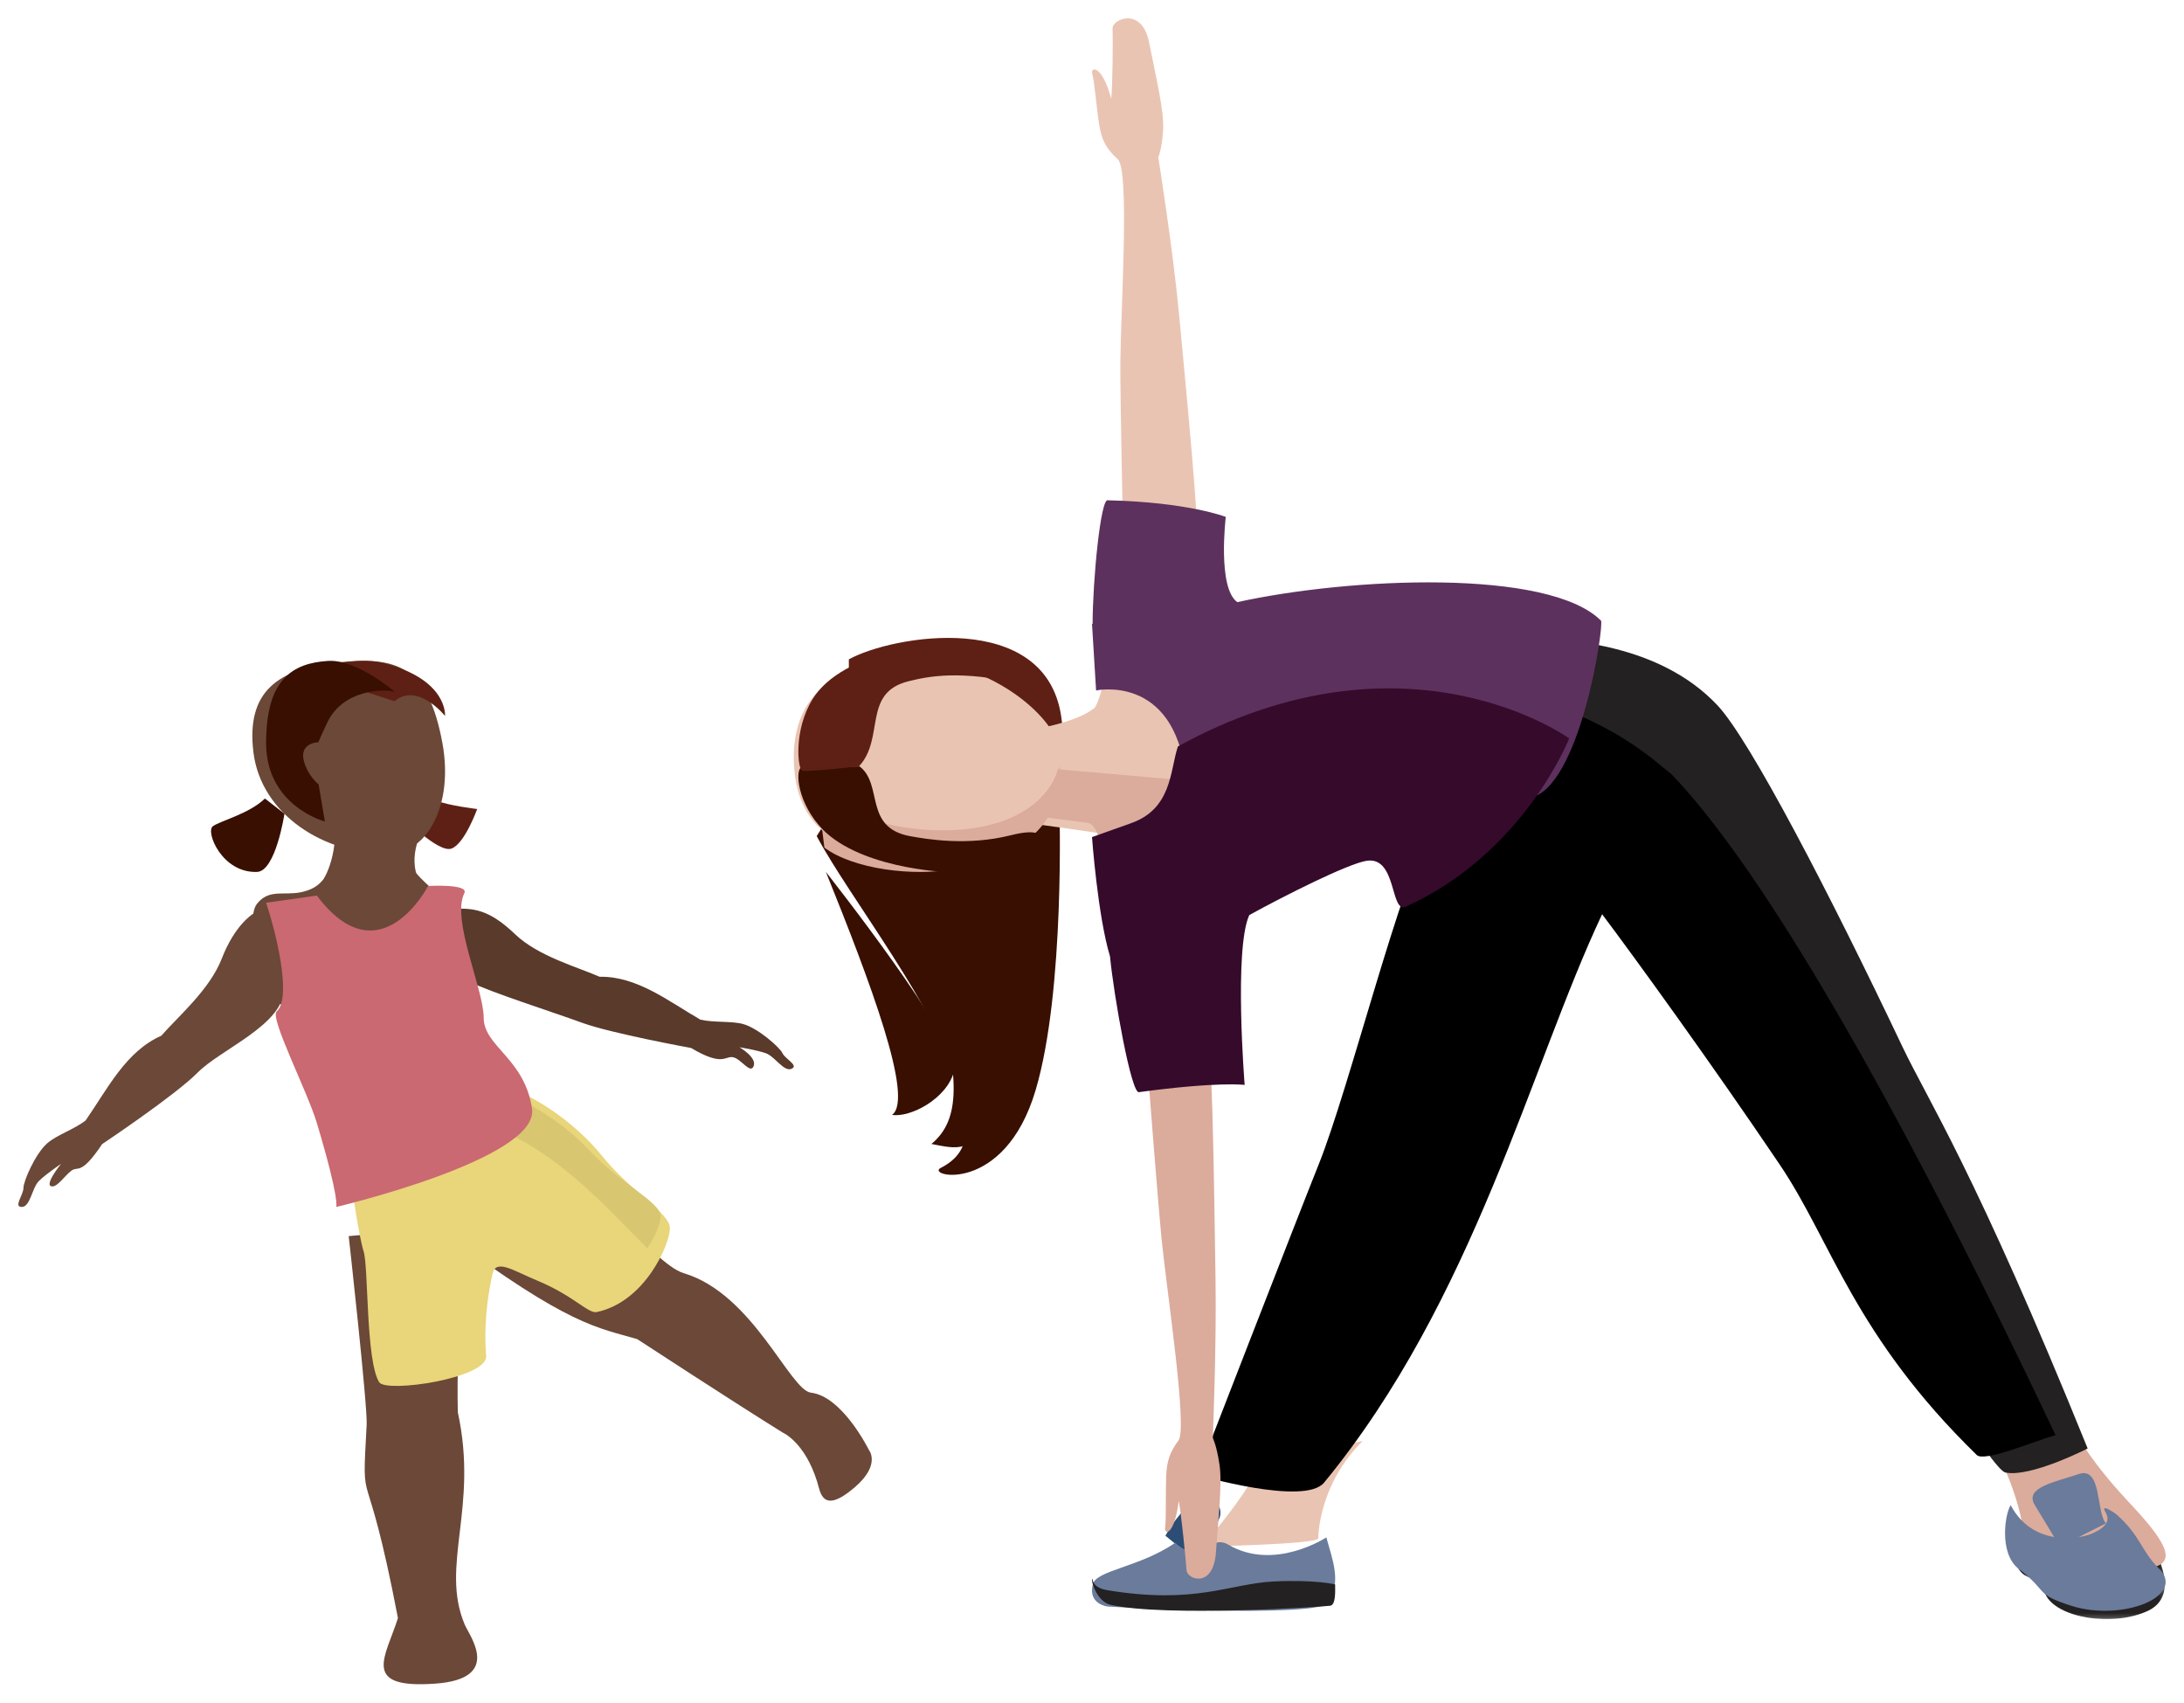 <svg height="371" viewBox="0 0 476 371" width="476" xmlns="http://www.w3.org/2000/svg" xmlns:xlink="http://www.w3.org/1999/xlink"><filter id="a" height="106.6%" width="105.1%" x="-2.6%" y="-3.3%"><feOffset dx="0" dy="2" in="SourceAlpha" result="shadowOffsetOuter1"/><feGaussianBlur in="shadowOffsetOuter1" result="shadowBlurOuter1" stdDeviation="2"/><feColorMatrix in="shadowBlurOuter1" result="shadowMatrixOuter1" type="matrix" values="0 0 0 0 0   0 0 0 0 0   0 0 0 0 0  0 0 0 0.6 0"/><feMerge><feMergeNode in="shadowMatrixOuter1"/><feMergeNode in="SourceGraphic"/></feMerge></filter><mask id="b" fill="#fff"><path d="m.384.826h33.432v20.982h-33.432z" fill="#fff" fill-rule="evenodd"/></mask><mask id="c" fill="#fff"><path d="m.161 9.581v-.056-.056l.646-8.751c.755.008 1.367.434 4.415.131 3.409 2.253 23.256 13.532 23.181 17.76-.055 3.511 6.528 7.122-10.351 4.403-1.094-2.795-3.438-3.026-6.955-3.527-4.415-.637-10.092-1.139-10.578-1.147z" fill="#fff" fill-rule="evenodd"/></mask><mask id="d" fill="#fff"><path d="m21.523 6.135-14.4 18.455-7.062-6.9s3.352-9.285 2.612-15.302c-.721-6.022 13.321 1.272 14.83 1.756" fill="#fff" fill-rule="evenodd"/></mask><g fill="none" fill-rule="evenodd" filter="url(#a)" transform="translate(4 2)"><path d="m293 310c-9.155 9.014-9.686 19.839-9.686 21.193 0 1.346-25.314 1.807-25.314 1.807s6.998-8.125 10.232-13.533c3.234-5.417 24.768-9.467 24.768-9.467" fill="#eac4b2"/><path d="m250 330.644c1.613-2.96 4.54-6.757 6.356-7.269 3.703-1.04 5.985.147 5.603 2.778-.394 2.631-6.606 8.847-6.606 8.847z" fill="#2c4d75"/><path d="m285.078 331c1.304 4.885 3.355 9.471.424 14.459-5.207 3.063-48.058.613-48.058.613s-4.407-.461-3.251-4.89c.79-3.027 10.175-3.672 17.947-8.996 5.192 4.881 7.462-2.002 11.546.39 10.056 5.92 21.392-1.576 21.392-1.576" fill="#6a7b9b"/><path d="m273.634 340.609c9.113-.431 13.354.637 13.354.637 0 1.27.207 4.442-1.058 4.648-1.27.206-35.883 2.506-47.909-.206-2.967-.676-4.352-5.367-3.953-5.688.212 1.481 1.419 2.199 3.304 2.516 19.307 3.172 26.616-1.447 36.263-1.907" fill="#232121"/><path d="m32.745 9.273c2.255 5.761.742 9.165-2.591 10.725-7.621 3.574-20.028 1.593-22.385-3.652-1.803-4.015-2.464-2.901-4.475-4.106-3.653-2.195-2.83-11.414-2.83-11.414l18.89 12.046z" fill="#232121" mask="url(#b)" transform="translate(434 327)"/><path d="m440.91 293c6.669 17.267 14.635 25.537 20.532 31.91 12.479 13.519 4.094 11.948-.236 13.909-7.382 3.332-22.388-.377-24.563-11.28-3.197-16.07-15.642-31.342-15.642-31.342z" fill="#dbab9c"/><path d="m455 327.937c-2.188-2.244-.835-12.474-5.916-10.741-5.081 1.723-11.927 2.888-9.624 6.712 2.287 3.817 5.493 9.091 5.493 9.091z" fill="#6a7b9b"/><path d="m436.018 337.901c6.53 4.97 3.292 5.422 11.408 8.005 11.055 3.531 25.362-2.088 19.006-8.246-3.668-3.571-3.953-7.067-9.116-11.637 0 0-2.935-2.206-2.701-1.048.335.807 2.527 3.092-2.976 5.321-2.178.882-12.495 2.992-17.397-6.295-1.1 1.268-2.806 10.422 1.775 13.901" fill="#6a7b9b"/><path d="m240.854 114.632c-.196-5.846-.723-34.498-.677-39.529.131-12.534 2.053-41.973-.555-44.389-2.613-2.421-3.518-4.203-4.054-7.531-.537-3.319-1.031-9.424-1.512-11.076-.476-1.652 2.174-2.027 4.124 5.425.327-2.513.387-13.243.303-15.326-.07-2.083 6.424-4.818 7.973 3.064 1.53 7.887 3.317 14.932 3.042 19.116-.266 4.184-1.054 5.883-1.054 5.883s3.224 20.079 4.572 34.655c1.353 14.566 4.61 47.458 3.877 50.823-.714 3.365-16.04-1.116-16.04-1.116" fill="#eac4b2"/><path d="m331.523 135c5.548.558 25.921 1.007 38.784 14.68 7.076 7.507 24.504 41.078 40.326 74.401 5.437 11.476 15.983 27.332 40.367 87.543 0 0-12.37 6.358-17.922 5.246-5.552-1.099-69.92-113.373-69.92-113.373l-42.158-30.71z" fill="#232121"/><path d="m360.332 164.744c-4.974-3.965-12.95-11.767-34.007-17.744l-18.184 29.465c-6.696 10.659-18.015 56.582-24.753 73.313-4.691 11.681-26.388 67.623-26.388 67.623s23.328 6.83 27.576 1.671c32.655-39.67 45.116-91.052 60.605-123.86 7.162 9.533 23.615 32.204 38.716 54.566 11.296 16.713 16.165 37.163 42.937 63.272 1.617 1.576 11.986-2.802 17.166-4.346-39.032-82.296-66.457-126.076-83.668-143.961" fill="#000"/><g fill="#380f01"><path d="m176 186c9.611 23.784 19.306 49.444 14.421 52.935 3.907.636 11.888-3.436 13.513-9.472 1.634-6.04-27.935-43.463-27.935-43.463"/><path d="m199.869 211c5.23 19.577 5.664 28.889-.869 34.276 5.217.973 9.577 2.454 11.755-6.863 2.178-9.302-10.886-27.413-10.886-27.413"/><path d="m174 178.183c7.155 13.453 26.642 37.861 30.877 54.693 1.817 7.225 3.683 13.786-3.838 17.613-3.511 1.778 13.837 6.05 20.665-16.916 6.497-21.792 5.187-62.199 5.187-62.199l-43.893-7.375z"/></g><path d="m181 139.677c9.485-5.24 42.716-10.938 46.272 12.321 1.982 12.874-.71 18.002-.71 18.002l-45.469-8.406z" fill="#5e2014"/><path d="m265 170.343-26.418 7.657s-17.881-2.718-20.224-2.759l-.358-9.955v-.063-.072l.655-9.946c1.809.036 11.738-1.701 15.55-4.704 1.555-.19 4.282-14.501 4.282-14.501l18.889 23.338z" fill="#eac4b2"/><path d="m233.093 175.306c-5.721-.76-14.433-1.891-16.093-1.918l2.304-10.389 39.696 3.464-21.879 19.536s-1.099-10.3-4.029-10.694" fill="#dbab9c"/><path d="m.161 9.581v-.056-.056l.646-8.751c.755.008 1.367.434 4.415.131 3.409 2.253 23.256 13.532 23.181 17.76-.055 3.511 6.528 7.122-10.351 4.403-1.094-2.795-3.438-3.026-6.955-3.527-4.415-.637-10.092-1.139-10.578-1.147z" mask="url(#c)" transform="translate(219 155)"/><path d="m199.251 140.297c14.826 1.604 27.638 13.029 27.748 19.934.123 7.687-7.811 17.721-26.679 20.977-15.489 2.682-31-.862-31.315-19.691-.288-17.672 14.726-22.899 30.246-21.22" fill="#eac4b2"/><path d="m204.006 185.345c19.395-3.719 23.118-13.148 22.991-21.94 0-.121-.028-.268-.042-.404-7.113 21.819-48.635 13.815-52.955 4.255l1.676 13.441c6.183 4.654 19.343 6.372 28.33 4.649" fill="#dbab9c"/><path d="m183.348 163c5.225 4.009.811 13.394 11.097 15.219 3.674.659 12.395 2.16 21.927-.229 11.294-2.827 4.733 4.758 4.733 4.758l-19.097 3.252s-19.64-.777-27.612-10.256c-4.972-5.899-4.972-12.441-3.651-12.515.993-.057 12.601-.229 12.601-.229" fill="#380f01"/><path d="m183.215 162.985c5.705-6.135.676-16.01 10.758-18.527 4.484-1.115 11.216-2.479 24.773.567 5.659 1.266 4.039-1.105 4.039-1.105l-22.08-7.92s-21.002 1.672-27.582 12.312c-4.248 6.853-3.225 15.287-2.314 15.627.935.354 12.405-.954 12.405-.954" fill="#5e2014"/><path d="m344.926 131.229c-11.44-11.386-54.744-9.42-79.249-4.022-4.392-3.069-2.52-18.573-2.52-18.573s-8.199-3.214-25.697-3.618c-1.57-.622-3.314 17.478-3.328 26.958-.05-.009-.132-.045-.132-.045l.89 14.528s16.9-3.682 19.52 18.405c.561 4.767 71.863 5.489 74.867 5.017 11.107-1.752 16.425-37.89 15.649-38.648" fill="#5d315e"/><path d="m246 226.81c.379 5.803 2.642 34.165 3.159 39.125 1.283 12.375 5.678 41.265 3.704 43.925-1.966 2.678-2.551 4.524-2.697 7.878-.138 3.332.028 9.434-.225 11.123-.245 1.689 2.03 1.763 2.962-5.817.517 2.448 1.568 13.037 1.698 15.108.13 2.071 5.86 4.059 6.413-3.898.549-7.952 1.398-15.113.758-19.213-.616-4.11-1.441-5.697-1.441-5.697s.825-20.193.588-34.74c-.237-14.551-.604-47.395-1.536-50.653-.92-3.249-13.382 2.858-13.382 2.858" fill="#dbab9c"/><path d="m252.722 158.654c-1.765 5.336-1.257 13.67-10.407 16.794l-8.315 2.957s1.248 17.165 3.924 25.996c.808 8.465 4.691 30.455 6.374 29.573 17.23-2.329 22.973-1.569 22.973-1.569s-2.373-29.564 1.003-37.002c7.594-4.187 21.512-11.205 25.582-11.834 6.632-1.026 5.104 11.544 8.529 10.002 25.831-11.666 35.616-36.668 35.616-36.668s-35.367-25.662-85.278 1.75" fill="#360a2b"/><path d="m92.92 192.387c-.575-.887-6.072-5.452-6.289-6.365-1.35-5.677 2.297-10.705 3.765-13.807.852-1.769-23.068-2.215-23.068-2.215 3.358 6.676.952 14.68-.698 17.354-.009.009.005.045-.005.059-1.11 1.504-2.51 2.467-5.021 3.003-3.82.788-7.032-.801-9.642 2.593-2.619 3.39.807 20.555 2.003 20.753 1.21.207 5.229 1.603 7.032 3.196 1.323 1.161 33.816-21.617 31.922-24.57" fill="#6b4837"/><path d="m53.897 194c-2.907.279-6.959 4.128-9.568 10.896-2.608 6.758-9.69 12.777-13.167 16.787-7.734 3.416-11.705 11.553-16.491 18.458-2.436 1.923-6.285 3.169-8.345 4.959-2.608 2.256-5.216 8.265-5.216 9.772s-2.228 4.128-.371 4.128c1.861 0 2.232-4.128 3.722-5.635 1.494-1.502 4.845-3.754 4.845-3.754s-3.989 4.909-1.888 4.909c1.209 0 2.631-2.279 4.125-3.407 1.49-1.128 2.006 1.206 6.724-5.813 0 0 15.88-10.594 20.842-15.608 4.972-5.005 18.112-10.17 18.759-17.659.996-11.517-3.971-18.033-3.971-18.033" fill="#6b4837"/><path d="m95.49 194.023c4.514-.198 7.809.806 12.816 5.588 5.016 4.783 13.68 7.152 18.366 9.225 8.201-.121 14.975 5.308 21.969 9.35 2.933.689 6.827.25 9.372.969 3.206.913 7.923 5.045 8.522 6.334.603 1.293 3.629 2.671 1.978 3.408-1.643.732-3.629-2.671-5.549-3.374-1.916-.702-5.787-1.318-5.787-1.318s3.81 2.202 3.087 4.076c-.713 1.879-2.691-1.525-4.466-1.9-1.766-.379-2.189 2.141-9.17-2.021 0 0-17.393-3.163-23.792-5.506-6.404-2.344-20.097-6.683-24.594-8.975-9.888-5.054-2.753-15.856-2.753-15.856" fill="#593a2b"/><path d="m93 264.758c27.143 20.308 33.422 20.533 41.882 23.043 0 0 21.467 14.017 31.712 20.362 0 0 4.788 2.025 7.497 10.687.721 2.299 1.082 7.375 8.245 1.197 5.734-4.945 3.025-8.118 3.025-8.118s-5.729-11.65-12.615-12.46c-4.621-.54-12.606-21.554-27.737-26.04-7.141-2.124-22.003-23.916-35.713-27.395-3.795-.967-16.296 18.724-16.296 18.724" fill="#6b4837"/><path d="m72 265.355s4.134 37.073 3.913 41.08c-1.128 20.806-.374 4.688 6.818 42.145-2.636 8.42-8.282 15.473 8.138 14.29 14.759-1.065 7.447-10.396 6.395-12.914-5.382-12.851 3.063-25.386-1.479-46.192-.398-15.445 1.488-40.764 1.488-40.764z" fill="#6b4837"/><path d="m72 245.522c0 6.23 2.188 19.82 3.263 23.211 1.061 3.4.458 23.786 3.379 28.459 1.501 2.399 23.714-.852 23.314-5.732-.198-2.437-.602-8.921 1.393-17.905.746-3.347 4.606-.632 9.563 1.413 8.237 3.4 11.275 7.341 13.158 6.934 10.614-2.26 15.931-14.864 15.931-18.259 0-3.395-8.363-7.791-14.735-15.712-6.381-7.93-15.944-13.729-20.73-14.864-4.777-1.13-34.535 12.455-34.535 12.455" fill="#e9d57a"/><path d="m90.951 170.428c2.947 1.153 9.049 1.861 9.049 1.861s-2.703 7.534-5.576 8.61c-2.858 1.072-10.424-6.737-10.424-6.737l4.341-5.162z" fill="#5e2014"/><path d="m21.523 6.135-14.4 18.455-7.062-6.9s3.352-9.285 2.612-15.302c-.721-6.022 13.321 1.272 14.83 1.756 1.509.494 4.02 1.991 4.02 1.991" mask="url(#d)" transform="translate(63 174)"/><path d="m92.439 158.015c2.412 13.3-3.246 23.703-11.327 23.967-14.477.477-28.226-8.633-29.874-22.032-1.658-13.414 5.457-18.204 18.246-19.587 12.774-1.388 19.854.543 22.955 17.652" fill="#6b4837"/><path d="m82.004 148.798c4.979-4.258 10.991 3.202 10.991 3.202s.691-8.002-13.564-11.55c-5.679-1.421-14.431.878-14.431 1.954 0 1.061 17.004 6.394 17.004 6.394" fill="#5e2014"/><path d="m82 146.737c-2.387-.655-11.276-.518-14.682 6.735-2.392 5.079-1.88 4.264-1.88 4.264s-4.88 0-2.899 5.079c1.018 2.63 2.899 4.109 2.899 4.109l1.369 8.076s-12.806-3.325-12.806-17.1c0-13.784 5.631-17.392 13.498-17.884 6.332-.394 14.502 6.721 14.502 6.721" fill="#380f01"/><path d="m53.742 170c-3.408 3.318-9.653 4.833-11.349 6.038-1.654 1.173 1.983 10.26 9.649 9.955 4.051-.159 5.958-12.674 5.958-12.674z" fill="#380f01"/><path d="m124.441 246.663c-6.734-7.254-16.825-12.566-21.866-13.6-.593-.131-1.574-.048-2.798.167-6.44 2.305-10.537 5.036-1.698 6.824 16.759 3.384 30.81 19.868 38.995 27.946 1.944-2.915 2.926-5.667 2.926-6.96 0-3.108-8.835-7.127-15.559-14.376" fill="#d8c671"/><path d="m54 192.71c2.928 8.988 5.307 21.074 2.308 23.679-1.586 1.377 6.64 17.304 8.757 24.345 5.036 16.788 4.216 18.267 4.216 18.267s44.26-10.44 42.678-21.396c-1.586-10.965-10.539-13.574-10.539-19.838 0-6.255-7.117-21.383-4.216-27.144 1.056-2.088-7.901-1.563-7.901-1.563s-10.539 20.359-24.242 2.088z" fill="#ca6971"/></g></svg>